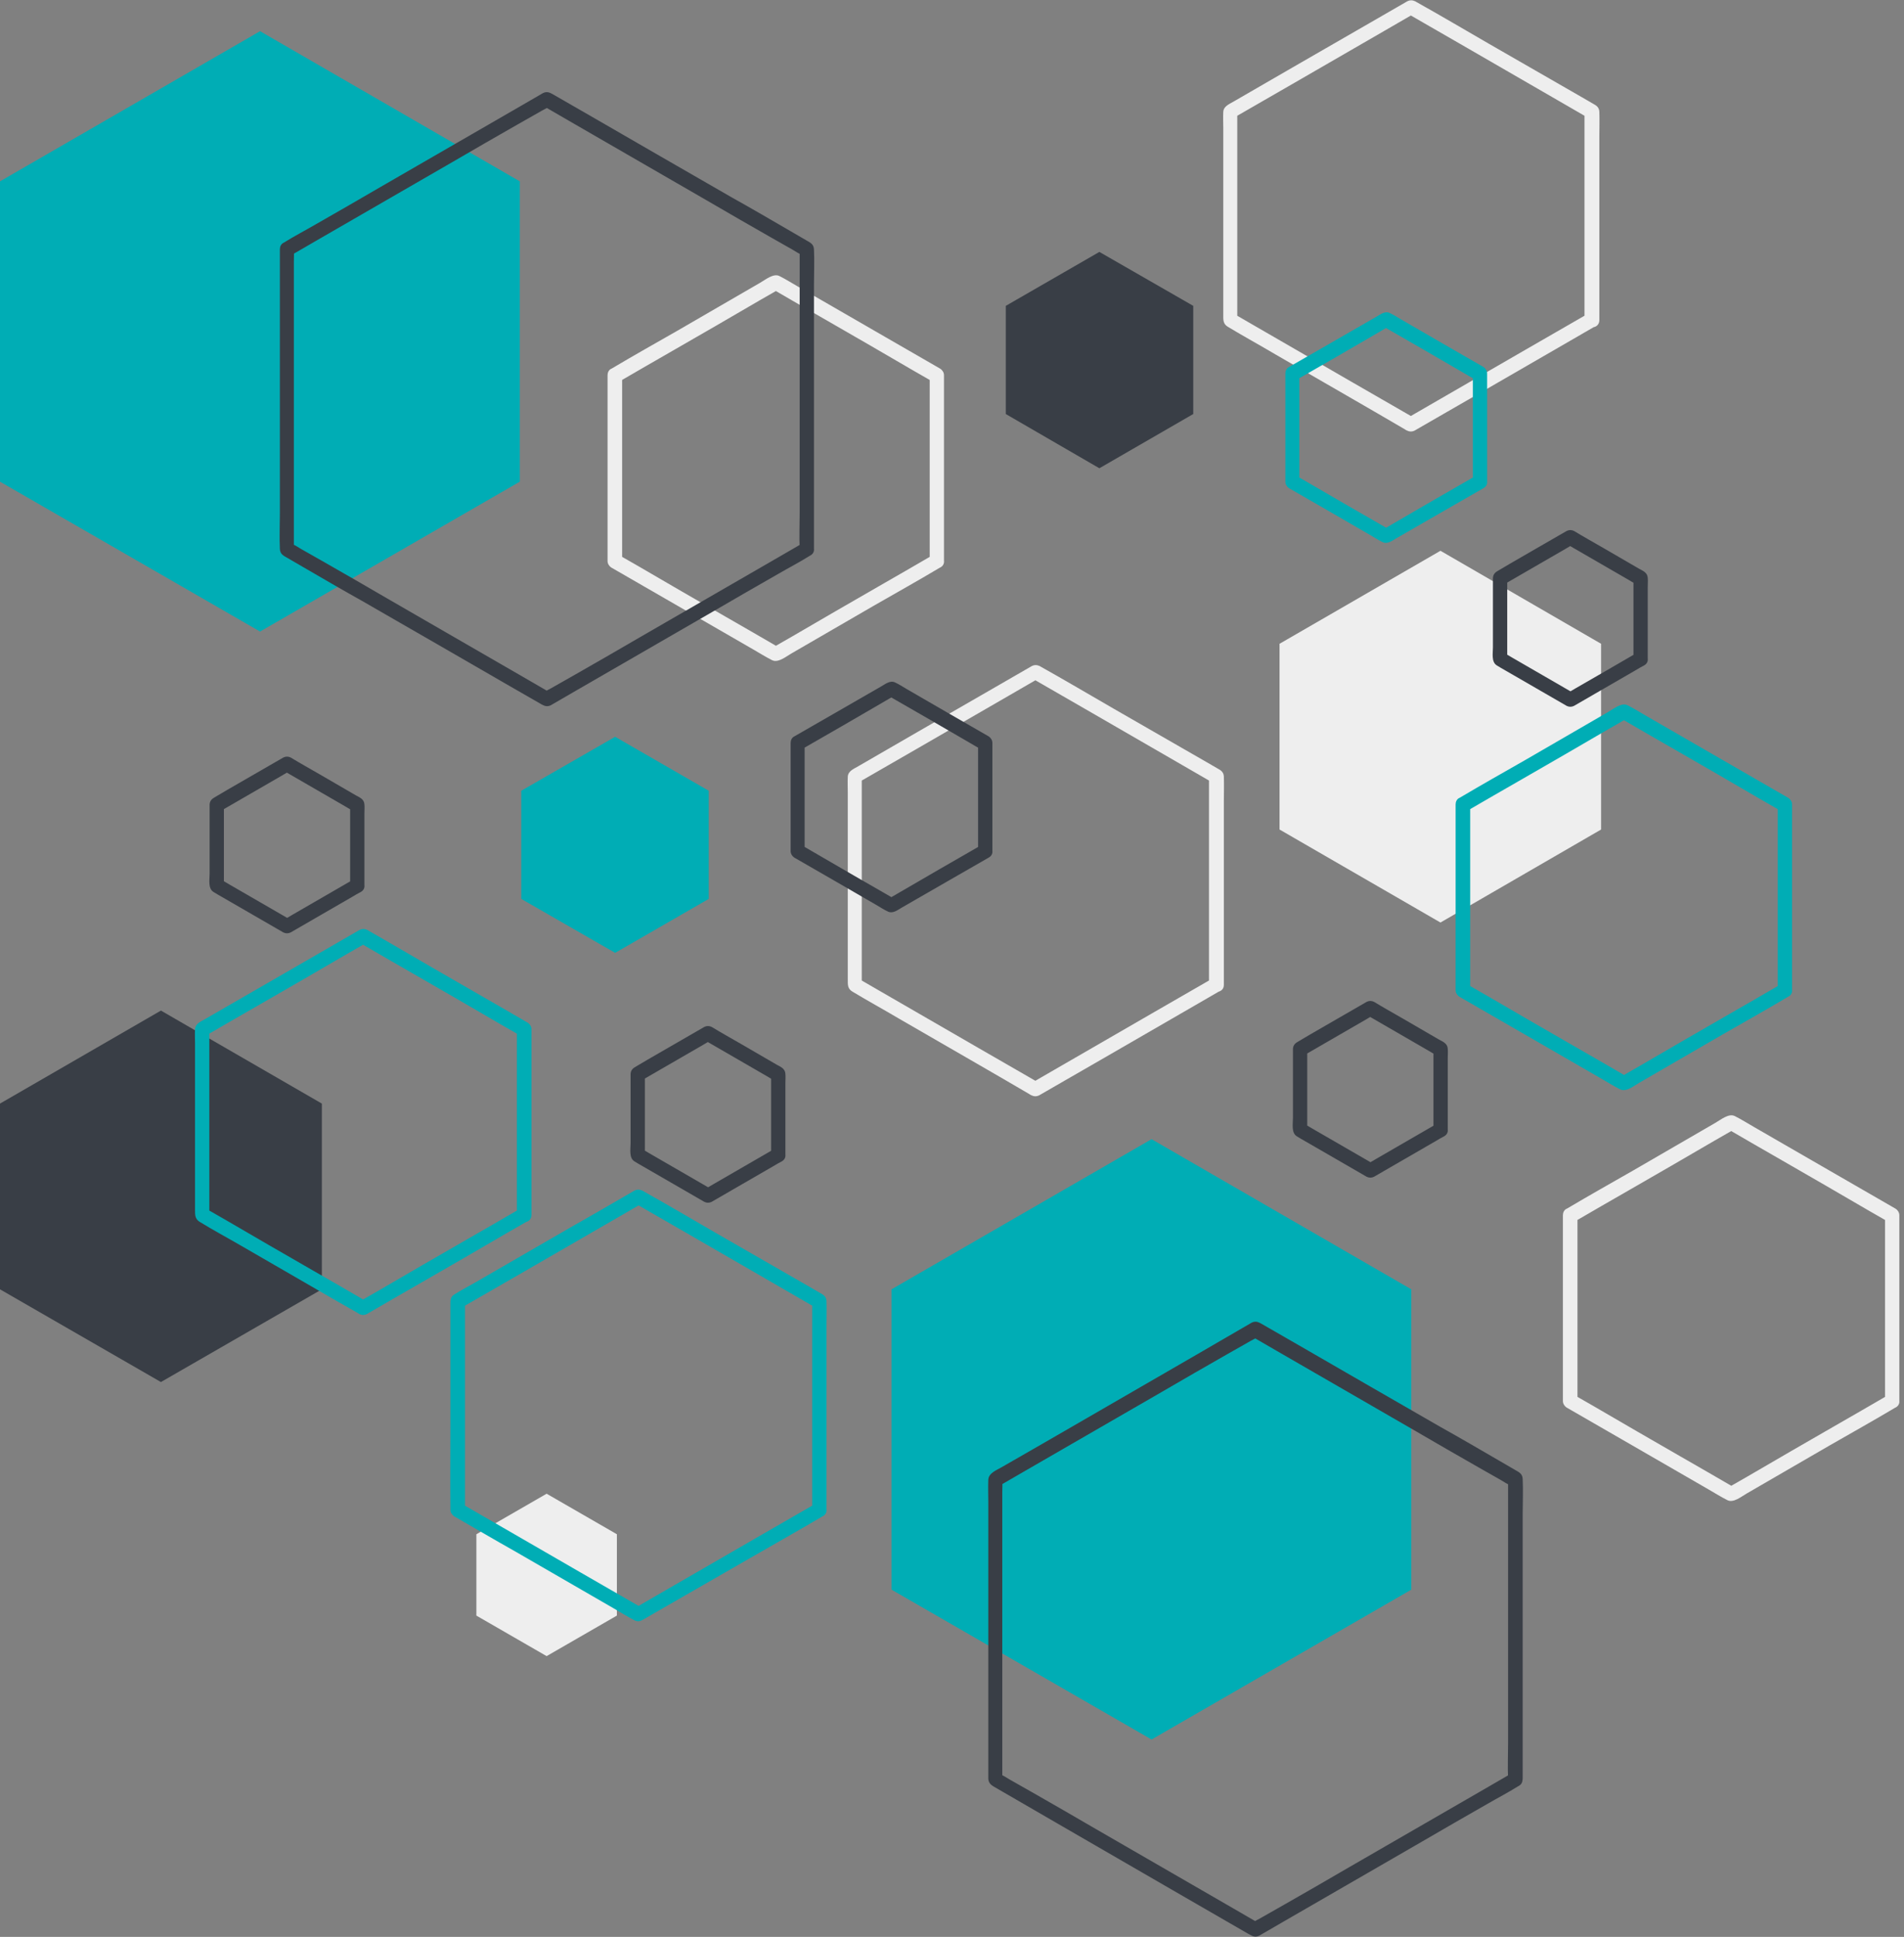 <?xml version="1.0" encoding="UTF-8"?>
<!DOCTYPE svg PUBLIC '-//W3C//DTD SVG 1.0//EN'
          'http://www.w3.org/TR/2001/REC-SVG-20010904/DTD/svg10.dtd'>
<svg height="664.3" preserveAspectRatio="xMidYMid meet" version="1.0" viewBox="0.0 0.0 653.1 664.3" width="653.1" xmlns="http://www.w3.org/2000/svg" xmlns:xlink="http://www.w3.org/1999/xlink" zoomAndPan="magnify"
><rect x="0.0" y="0.0" width="653.1" height="664.3" fill="#808080" stroke="none"/><g
  ><g id="change1_2"
    ><path d="M211.6 554.1L211.6 526.2 187.5 512.3 163.4 526.2 163.4 554.1 187.5 568z" fill="#eee"
    /></g
    ><g id="change1_4"
    ><path d="M548.6,109.8c0-8.2,0-16.3,0-24.5c0-12.9,0-25.7,0-38.6c0-2.8,0.1-5.6,0-8.4c-0.1-1.5-1-2.1-2.1-2.7 c-1.3-0.7-2.5-1.5-3.8-2.2c-10.7-6.1-21.3-12.3-32-18.4c-8.3-4.8-16.6-9.7-25-14.4c-0.1-0.1-0.3-0.2-0.4-0.2 c-0.8-0.4-1.7-0.4-2.5,0c-4.3,2.5-8.7,5-13,7.5c-8.7,5-17.5,10.1-26.2,15.1c-6.8,3.9-13.6,7.9-20.4,11.8c-1.5,0.9-3.5,1.6-3.6,3.6 c-0.1,1.8,0,3.6,0,5.4c0,8.8,0,17.6,0,26.4c0,9.7,0,19.4,0,29.1c0,2.9,0,5.8,0,8.7c0,1.7-0.1,3.1,1.6,4.1 c5.3,3.2,10.8,6.2,16.2,9.4c8.8,5.1,17.7,10.2,26.5,15.3c6,3.5,12,6.9,17.9,10.4c0.3,0.2,0.6,0.4,0.9,0.5c0.8,0.4,1.7,0.4,2.5,0 c7-4,14-8.1,21-12.1c11.1-6.4,22.3-12.9,33.4-19.3c2.5-1.5,5.1-2.9,7.6-4.4c2.8-1.6,0.3-5.9-2.5-4.3c-7,4-14,8.1-21,12.1 c-11.1,6.4-22.3,12.9-33.4,19.3c-2.5,1.5-5.1,2.9-7.6,4.4c0.8,0,1.7,0,2.5,0c-7-4-14-8.1-21-12.1c-11.1-6.4-22.3-12.9-33.4-19.3 c-2.5-1.5-5.1-2.9-7.6-4.4c0.4,0.7,0.8,1.4,1.2,2.2c0-8.1,0-16.2,0-24.2c0-12.9,0-25.7,0-38.6c0-2.9,0-5.8,0-8.8 c-0.4,0.7-0.8,1.4-1.2,2.2c7-4,14-8.1,21-12.1c11.1-6.4,22.3-12.9,33.4-19.3c2.5-1.5,5.1-2.9,7.6-4.4c-0.8,0-1.7,0-2.5,0 c7,4,14,8.1,21,12.1c11.1,6.4,22.3,12.9,33.4,19.3c2.5,1.5,5.1,2.9,7.6,4.4c-0.4-0.7-0.8-1.4-1.2-2.2c0,8.1,0,16.2,0,24.2 c0,12.9,0,25.7,0,38.6c0,2.9,0,5.8,0,8.8C543.6,113.1,548.6,113.1,548.6,109.8z" fill="#eee"
    /></g
    ><g id="change1_1"
    ><path d="M419.8,337.8c0-8.2,0-16.3,0-24.5c0-12.9,0-25.7,0-38.6c0-2.8,0.1-5.6,0-8.4c-0.1-1.5-1-2.1-2.1-2.7 c-1.3-0.7-2.5-1.5-3.8-2.2c-10.7-6.1-21.3-12.3-32-18.4c-8.3-4.8-16.6-9.7-25-14.4c-0.1-0.1-0.3-0.2-0.4-0.2 c-0.8-0.4-1.7-0.4-2.5,0c-4.3,2.5-8.7,5-13,7.5c-8.7,5-17.5,10.1-26.2,15.1c-6.8,3.9-13.6,7.9-20.4,11.8c-1.5,0.9-3.5,1.6-3.6,3.6 c-0.1,1.8,0,3.6,0,5.4c0,8.8,0,17.6,0,26.4c0,9.7,0,19.4,0,29.1c0,2.9,0,5.8,0,8.7c0,1.7-0.1,3.1,1.6,4.1 c5.3,3.2,10.8,6.2,16.2,9.4c8.8,5.1,17.7,10.2,26.5,15.3c6,3.5,12,6.9,17.9,10.4c0.3,0.2,0.6,0.4,0.9,0.5c0.8,0.4,1.7,0.4,2.5,0 c7-4,14-8.1,21-12.1c11.1-6.4,22.3-12.9,33.4-19.3c2.5-1.5,5.1-2.9,7.6-4.4c2.8-1.6,0.3-5.9-2.5-4.3c-7,4-14,8.1-21,12.1 c-11.1,6.4-22.3,12.9-33.4,19.3c-2.5,1.5-5.1,2.9-7.6,4.4c0.8,0,1.7,0,2.5,0c-7-4-14-8.1-21-12.1c-11.1-6.4-22.3-12.9-33.4-19.3 c-2.5-1.5-5.1-2.9-7.6-4.4c0.4,0.7,0.8,1.4,1.2,2.2c0-8.1,0-16.2,0-24.2c0-12.9,0-25.7,0-38.6c0-2.9,0-5.8,0-8.8 c-0.4,0.7-0.8,1.4-1.2,2.2c7-4,14-8.1,21-12.1c11.1-6.4,22.3-12.9,33.4-19.3c2.5-1.5,5.1-2.9,7.6-4.4c-0.8,0-1.7,0-2.5,0 c7,4,14,8.1,21,12.1c11.1,6.4,22.3,12.9,33.4,19.3c2.5,1.5,5.1,2.9,7.6,4.4c-0.4-0.7-0.8-1.4-1.2-2.2c0,8.1,0,16.2,0,24.2 c0,12.9,0,25.7,0,38.6c0,2.9,0,5.8,0,8.8C414.8,341,419.8,341,419.8,337.8z" fill="#eee"
    /></g
    ><g id="change1_5"
    ><path d="M323.8,192.4c0-7.2,0-14.4,0-21.5c0-11.4,0-22.9,0-34.3c0-2.6,0-5.2,0-7.9c0-0.9-0.5-1.7-1.2-2.2 c-6.3-3.6-12.6-7.3-18.9-10.9c-9.9-5.7-19.9-11.5-29.8-17.2c-2.1-1.2-4.3-2.6-6.5-3.7c-2.1-1.1-4.9,1.3-6.7,2.3 c-9.4,5.5-18.9,10.9-28.3,16.4c-7.5,4.3-15,8.5-22.4,12.9c-0.1,0.1-0.2,0.1-0.4,0.2c-0.8,0.4-1.2,1.3-1.2,2.2c0,7.2,0,14.4,0,21.5 c0,11.4,0,22.9,0,34.3c0,2.6,0,5.2,0,7.9c0,0.9,0.5,1.7,1.2,2.2c6.3,3.6,12.6,7.3,18.9,10.9c9.9,5.7,19.9,11.5,29.8,17.2 c2.1,1.2,4.3,2.6,6.5,3.7c2.1,1.1,4.9-1.3,6.7-2.3c9.4-5.5,18.9-10.9,28.3-16.4c7.5-4.3,15-8.5,22.4-12.9c0.1-0.1,0.2-0.1,0.4-0.2 c2.8-1.6,0.3-5.9-2.5-4.3c-6.2,3.6-12.4,7.2-18.7,10.8c-9.9,5.7-19.8,11.4-29.7,17.2c-2.3,1.3-4.5,2.6-6.8,3.9c0.8,0,1.7,0,2.5,0 c-6.2-3.6-12.4-7.2-18.7-10.8c-9.9-5.7-19.8-11.4-29.7-17.2c-2.3-1.3-4.5-2.6-6.8-3.9c0.4,0.7,0.8,1.4,1.2,2.2 c0-7.2,0-14.4,0-21.5c0-11.4,0-22.9,0-34.3c0-2.6,0-5.2,0-7.9c-0.4,0.7-0.8,1.4-1.2,2.2c6.2-3.6,12.4-7.2,18.7-10.8 c9.9-5.7,19.8-11.4,29.7-17.2c2.3-1.3,4.5-2.6,6.8-3.9c-0.8,0-1.7,0-2.5,0c6.2,3.6,12.4,7.2,18.7,10.8 c9.9,5.7,19.8,11.4,29.7,17.2c2.3,1.3,4.5,2.6,6.8,3.9c-0.4-0.7-0.8-1.4-1.2-2.2c0,7.2,0,14.4,0,21.5c0,11.4,0,22.9,0,34.3 c0,2.6,0,5.2,0,7.9C318.8,195.6,323.8,195.6,323.8,192.4z" fill="#eee"
    /></g
    ><g id="change1_3"
    ><path d="M549.2 284.5L549.2 220.8 494.1 188.9 438.9 220.8 438.9 284.5 494.1 316.4z" fill="#eee"
    /></g
  ></g
  ><g id="change2_4"
  ><path d="M178.3 165.2L178.3 62.2 89.2 10.7 0 62.2 0 165.2 89.2 216.6z" fill="#00adb5"
  /></g
  ><g id="change2_5"
  ><path d="M484.1 545.2L484.1 442.2 395 390.7 305.8 442.2 305.8 545.2 395 596.6z" fill="#00adb5"
  /></g
  ><g id="change3_6"
  ><path d="M125,303.7c0-8.2,0-16.4,0-24.7c0-1,0.1-2.1,0-3.1c-0.1-1.8-1.6-2.4-2.9-3.1c-4.1-2.4-8.3-4.8-12.4-7.2 c-3.3-1.9-6.7-3.8-10-5.8c-0.8-0.4-1.7-0.4-2.5,0c-5.2,3-10.4,6-15.6,9c-2.6,1.5-5.2,3-7.7,4.5c-1.1,0.6-1.9,1.2-2,2.6 c0,0.7,0,1.4,0,2.1c0,7.2,0,14.5,0,21.7c0,2-0.6,5,1.3,6.2c1.9,1.2,4,2.3,6,3.5c6,3.5,12,6.9,18,10.4c0.8,0.4,1.7,0.4,2.5,0 c7-4.1,14.1-8.1,21.1-12.2c1-0.6,2-1.2,3-1.7c2.8-1.6,0.3-5.9-2.5-4.3c-7,4.1-14.1,8.1-21.1,12.2c-1,0.6-2,1.2-3,1.7 c0.8,0,1.7,0,2.5,0c-7-4.1-14.1-8.1-21.1-12.2c-1-0.6-2-1.2-3-1.7c0.4,0.7,0.8,1.4,1.2,2.2c0-8.1,0-16.2,0-24.3c0-1.2,0-2.3,0-3.5 c-0.4,0.7-0.8,1.4-1.2,2.2c7-4.1,14.1-8.1,21.1-12.2c1-0.6,2-1.2,3-1.7c-0.8,0-1.7,0-2.5,0c7,4.1,14.1,8.1,21.1,12.2 c1,0.6,2,1.2,3,1.7c-0.4-0.7-0.8-1.4-1.2-2.2c0,8.1,0,16.2,0,24.3c0,1.2,0,2.3,0,3.5C120,306.9,125,306.9,125,303.7z" fill="#393e46"
  /></g
  ><g id="change3_9"
  ><path d="M496.6,387.5c0-8.2,0-16.4,0-24.7c0-1,0.1-2.1,0-3.1c-0.1-1.8-1.6-2.4-2.9-3.1c-4.1-2.4-8.3-4.8-12.4-7.2 c-3.3-1.9-6.7-3.8-10-5.8c-0.8-0.4-1.7-0.4-2.5,0c-5.2,3-10.4,6-15.6,9c-2.6,1.5-5.2,3-7.7,4.5c-1.1,0.6-1.9,1.2-2,2.6 c0,0.7,0,1.4,0,2.1c0,7.2,0,14.5,0,21.7c0,2-0.6,5,1.3,6.2c1.9,1.2,4,2.3,6,3.5c6,3.5,12,6.9,18,10.4c0.8,0.4,1.7,0.4,2.5,0 c7-4.1,14.1-8.1,21.1-12.2c1-0.6,2-1.2,3-1.7c2.8-1.6,0.3-5.9-2.5-4.3c-7,4.1-14.1,8.1-21.1,12.2c-1,0.6-2,1.2-3,1.7 c0.8,0,1.7,0,2.5,0c-7-4.1-14.1-8.1-21.1-12.2c-1-0.6-2-1.2-3-1.7c0.4,0.7,0.8,1.4,1.2,2.2c0-8.1,0-16.2,0-24.3c0-1.2,0-2.3,0-3.5 c-0.4,0.7-0.8,1.4-1.2,2.2c7-4.1,14.1-8.1,21.1-12.2c1-0.6,2-1.2,3-1.7c-0.8,0-1.7,0-2.5,0c7,4.1,14.1,8.1,21.1,12.2 c1,0.6,2,1.2,3,1.7c-0.4-0.7-0.8-1.4-1.2-2.2c0,8.1,0,16.2,0,24.3c0,1.2,0,2.3,0,3.5C491.6,390.7,496.6,390.7,496.6,387.5z" fill="#393e46"
  /></g
  ><g id="change3_8"
  ><path d="M565.2,226c0-8.2,0-16.4,0-24.7c0-1,0.1-2.1,0-3.1c-0.1-1.8-1.6-2.4-2.9-3.1c-4.1-2.4-8.3-4.8-12.4-7.2 c-3.3-1.9-6.7-3.8-10-5.8c-0.8-0.4-1.7-0.4-2.5,0c-5.2,3-10.4,6-15.6,9c-2.6,1.5-5.2,3-7.7,4.5c-1.1,0.6-1.9,1.2-2,2.6 c0,0.7,0,1.4,0,2.1c0,7.2,0,14.5,0,21.7c0,2-0.6,5,1.3,6.2c1.9,1.2,4,2.3,6,3.5c6,3.5,12,6.9,18,10.4c0.8,0.4,1.7,0.4,2.5,0 c7-4.1,14.1-8.1,21.1-12.2c1-0.6,2-1.2,3-1.7c2.8-1.6,0.3-5.9-2.5-4.3c-7,4.1-14,8.1-21.1,12.2c-1,0.6-2,1.2-3,1.7 c0.8,0,1.7,0,2.5,0c-7-4.1-14.1-8.1-21.1-12.2c-1-0.6-2-1.2-3-1.7c0.4,0.7,0.8,1.4,1.2,2.2c0-8.1,0-16.2,0-24.3c0-1.2,0-2.3,0-3.5 c-0.4,0.7-0.8,1.4-1.2,2.2c7-4.1,14.1-8.1,21.1-12.2c1-0.6,2-1.2,3-1.7c-0.8,0-1.7,0-2.5,0c7,4.1,14.1,8.1,21.1,12.2 c1,0.6,2,1.2,3,1.7c-0.4-0.7-0.8-1.4-1.2-2.2c0,8.1,0,16.2,0,24.3c0,1.2,0,2.3,0,3.5C560.2,229.2,565.2,229.2,565.2,226z" fill="#393e46"
  /></g
  ><g id="change2_7"
  ><path d="M283.5,517.7c0-8.2,0-16.3,0-24.5c0-12.9,0-25.7,0-38.6c0-2.8,0.1-5.6,0-8.4c-0.1-1.5-1-2.1-2.1-2.7 c-1.3-0.7-2.5-1.5-3.8-2.2c-10.7-6.1-21.3-12.3-32-18.4c-8.3-4.8-16.6-9.7-25-14.4c-0.1-0.1-0.3-0.2-0.4-0.2 c-0.8-0.4-1.7-0.4-2.5,0c-7.1,4.1-14.1,8.2-21.2,12.2c-11.1,6.4-22.3,12.9-33.4,19.3c-2.4,1.4-5,2.7-7.3,4.2 c-1.3,0.8-1.3,1.9-1.3,3.2c0,1.5,0,2.9,0,4.4c0,12.3,0,24.6,0,36.9c0,9.6-0.1,19.2,0,28.8c0,0.2,0,0.3,0,0.5c0,0.9,0.5,1.7,1.2,2.2 c7.1,4.1,14.1,8.2,21.2,12.2c11.1,6.4,22.3,12.9,33.4,19.3c2.4,1.4,4.8,2.9,7.3,4.2c1.4,0.7,2.3,0.2,3.5-0.5 c1.3-0.7,2.5-1.5,3.8-2.2c10.7-6.1,21.3-12.3,32-18.4c8.3-4.8,16.7-9.5,25-14.4c0.1-0.1,0.3-0.2,0.4-0.2c2.8-1.6,0.3-5.9-2.5-4.3 c-7,4-14,8.1-21,12.1c-11.1,6.4-22.3,12.9-33.4,19.3c-2.5,1.5-5.1,2.9-7.6,4.4c0.8,0,1.7,0,2.5,0c-7-4-14-8.1-21-12.1 c-11.1-6.4-22.3-12.9-33.4-19.3c-2.5-1.5-5.1-2.9-7.6-4.4c0.4,0.7,0.8,1.4,1.2,2.2c0-8.1,0-16.2,0-24.2c0-12.9,0-25.7,0-38.6 c0-2.9,0-5.8,0-8.8c-0.4,0.7-0.8,1.4-1.2,2.2c7-4,14-8.1,21-12.1c11.1-6.4,22.3-12.9,33.4-19.3c2.5-1.5,5.1-2.9,7.6-4.4 c-0.8,0-1.7,0-2.5,0c7,4,14,8.1,21,12.1c11.1,6.4,22.3,12.9,33.4,19.3c2.5,1.5,5.1,2.9,7.6,4.4c-0.4-0.7-0.8-1.4-1.2-2.2 c0,8.1,0,16.2,0,24.2c0,12.9,0,25.7,0,38.6c0,2.9,0,5.8,0,8.8C278.5,520.9,283.5,520.9,283.5,517.7z" fill="#00adb5"
  /></g
  ><g id="change2_6"
  ><path d="M243.1 308.3L243.1 271.2 211 252.7 178.8 271.2 178.8 308.3 211 326.8z" fill="#00adb5"
  /></g
  ><g id="change3_2"
  ><path d="M409.3 142L409.3 104.9 377.1 86.4 345 104.9 345 142 377.1 160.6z" fill="#393e46"
  /></g
  ><g id="change1_6"
  ><path d="M651.5,480.5c0-7.2,0-14.4,0-21.5c0-11.4,0-22.9,0-34.3c0-2.6,0-5.2,0-7.9c0-0.9-0.5-1.7-1.2-2.2 c-6.3-3.6-12.6-7.3-18.9-10.9c-9.9-5.7-19.9-11.5-29.8-17.2c-2.1-1.2-4.3-2.6-6.5-3.7c-2.1-1.1-4.9,1.3-6.7,2.3 c-9.4,5.5-18.9,10.9-28.3,16.4c-7.5,4.3-15,8.5-22.4,12.9c-0.1,0.1-0.2,0.1-0.4,0.2c-0.8,0.4-1.2,1.3-1.2,2.2c0,7.2,0,14.4,0,21.5 c0,11.4,0,22.9,0,34.3c0,2.6,0,5.2,0,7.9c0,0.9,0.5,1.7,1.2,2.2c6.3,3.6,12.6,7.3,18.9,10.9c9.9,5.7,19.9,11.5,29.8,17.2 c2.1,1.2,4.3,2.6,6.5,3.7c2.1,1.1,4.9-1.3,6.7-2.3c9.4-5.5,18.9-10.9,28.3-16.4c7.5-4.3,15-8.5,22.4-12.9c0.1-0.1,0.2-0.1,0.4-0.2 c2.8-1.6,0.3-5.9-2.5-4.3c-6.2,3.6-12.4,7.2-18.7,10.8c-9.9,5.7-19.8,11.4-29.7,17.2c-2.3,1.3-4.5,2.6-6.8,3.9c0.8,0,1.7,0,2.5,0 c-6.2-3.6-12.4-7.2-18.7-10.8c-9.9-5.7-19.8-11.4-29.7-17.2c-2.3-1.3-4.5-2.6-6.8-3.9c0.4,0.7,0.8,1.4,1.2,2.2c0-7.2,0-14.4,0-21.5 c0-11.4,0-22.9,0-34.3c0-2.6,0-5.2,0-7.9c-0.4,0.7-0.8,1.4-1.2,2.2c6.2-3.6,12.4-7.2,18.7-10.8c9.9-5.7,19.8-11.4,29.7-17.2 c2.3-1.3,4.5-2.6,6.8-3.9c-0.8,0-1.7,0-2.5,0c6.2,3.6,12.4,7.2,18.7,10.8c9.9,5.7,19.8,11.4,29.7,17.2c2.3,1.3,4.5,2.6,6.8,3.9 c-0.4-0.7-0.8-1.4-1.2-2.2c0,7.2,0,14.4,0,21.5c0,11.4,0,22.9,0,34.3c0,2.6,0,5.2,0,7.9C646.5,483.7,651.5,483.7,651.5,480.5z" fill="#eee"
  /></g
  ><g id="change3_3"
  ><path d="M110.4 442.2L110.4 378.5 55.2 346.6 0 378.5 0 442.2 55.2 474z" fill="#393e46"
  /></g
  ><g id="change3_1"
  ><path d="M279.2,188.3c0-3.4,0-6.9,0-10.3c0-8.2,0-16.5,0-24.7c0-9.9,0-19.9,0-29.8c0-8.6,0-17.1,0-25.7 c0-4.1,0.2-8.2,0-12.3c-0.1-1.8-1.3-2.3-2.5-3c-1.8-1.1-3.7-2.1-5.5-3.2c-6.7-3.9-13.4-7.8-20.2-11.6c-8.6-4.9-17.1-9.9-25.7-14.8 c-7.7-4.5-15.5-8.9-23.2-13.4c-4.2-2.4-8.5-4.9-12.7-7.3c-0.2-0.1-0.4-0.2-0.6-0.3c-0.8-0.4-1.7-0.4-2.5,0 c-2.9,1.7-5.9,3.4-8.8,5.1c-7.1,4.1-14.2,8.2-21.3,12.3c-8.6,5-17.2,9.9-25.8,14.9c-7.4,4.3-14.8,8.6-22.2,12.8 c-3.6,2.1-7.3,4-10.8,6.2c-0.1,0-0.1,0.1-0.2,0.1c-0.8,0.4-1.2,1.3-1.2,2.2c0,3.4,0,6.9,0,10.3c0,8.2,0,16.5,0,24.7 c0,9.9,0,19.9,0,29.8c0,8.6,0,17.1,0,25.7c0,4.1-0.2,8.2,0,12.3c0.1,1.8,1.3,2.3,2.5,3c1.8,1.1,3.7,2.1,5.5,3.2 c6.7,3.9,13.4,7.8,20.2,11.6c8.6,4.9,17.1,9.9,25.7,14.8c7.7,4.5,15.5,8.9,23.2,13.4c4.2,2.4,8.5,4.9,12.7,7.3 c0.2,0.1,0.4,0.2,0.6,0.3c0.8,0.4,1.7,0.4,2.5,0c2.9-1.7,5.9-3.4,8.8-5.1c7.1-4.1,14.2-8.2,21.3-12.3c8.6-5,17.2-9.9,25.8-14.9 c7.4-4.3,14.8-8.6,22.2-12.8c3.6-2.1,7.3-4,10.8-6.2c0.1,0,0.1-0.1,0.2-0.1c2.8-1.6,0.3-5.9-2.5-4.3c-2.9,1.7-5.9,3.4-8.8,5.1 c-7.1,4.1-14.2,8.2-21.3,12.3c-8.6,5-17.2,9.9-25.8,14.9c-7.4,4.3-14.8,8.6-22.2,12.8c-2.5,1.4-4.9,2.8-7.4,4.2 c-1.1,0.7-2.4,1.2-3.5,2c0,0-0.1,0.1-0.2,0.1c0.8,0,1.7,0,2.5,0c-2.9-1.7-5.9-3.4-8.8-5.1c-7.1-4.1-14.2-8.2-21.3-12.3 c-8.6-5-17.2-9.9-25.8-14.9c-7.4-4.3-14.8-8.6-22.2-12.8c-2.5-1.4-4.9-2.8-7.4-4.2c-1.1-0.7-2.3-1.4-3.5-2c-0.1,0-0.1-0.1-0.2-0.1 c0.4,0.7,0.8,1.4,1.2,2.2c0-3.4,0-6.8,0-10.2c0-8.2,0-16.4,0-24.5c0-9.9,0-19.9,0-29.8c0-8.6,0-17.1,0-25.7c0-2.8,0-5.7,0-8.5 c0-1.3,0.1-2.7,0-4c0-0.1,0-0.1,0-0.2c-0.4,0.7-0.8,1.4-1.2,2.2c2.9-1.7,5.9-3.4,8.8-5.1c7.1-4.1,14.2-8.2,21.3-12.3 c8.6-5,17.2-9.9,25.8-14.9c7.4-4.3,14.8-8.6,22.2-12.8c2.5-1.4,4.9-2.8,7.4-4.2c1.1-0.7,2.4-1.2,3.5-2c0,0,0.1-0.1,0.2-0.1 c-0.8,0-1.7,0-2.5,0c2.9,1.7,5.9,3.4,8.8,5.1c7.1,4.1,14.2,8.2,21.3,12.3c8.6,5,17.2,9.9,25.8,14.9c7.4,4.3,14.8,8.6,22.2,12.8 c2.5,1.4,4.9,2.8,7.4,4.2c1.1,0.7,2.3,1.4,3.5,2c0.1,0,0.1,0.1,0.2,0.1c-0.4-0.7-0.8-1.4-1.2-2.2c0,3.4,0,6.8,0,10.2 c0,8.2,0,16.4,0,24.5c0,9.9,0,19.9,0,29.8c0,8.6,0,17.1,0,25.7c0,4.2-0.2,8.3,0,12.5c0,0.1,0,0.1,0,0.2 C274.2,191.5,279.2,191.5,279.2,188.3z" fill="#393e46"
  /></g
  ><g id="change3_7"
  ><path d="M522.3,610c0-3.4,0-6.9,0-10.3c0-8.2,0-16.5,0-24.7c0-9.9,0-19.9,0-29.8c0-8.6,0-17.1,0-25.7 c0-4.1,0.2-8.2,0-12.3c-0.1-1.8-1.3-2.3-2.5-3c-1.8-1.1-3.7-2.1-5.5-3.2c-6.7-3.9-13.4-7.8-20.2-11.6c-8.6-4.9-17.1-9.9-25.7-14.8 c-7.7-4.5-15.5-8.9-23.2-13.4c-4.2-2.4-8.5-4.9-12.7-7.3c-0.2-0.1-0.4-0.2-0.6-0.3c-0.8-0.4-1.7-0.4-2.5,0 c-6.2,3.6-12.4,7.2-18.6,10.8c-12.6,7.3-25.1,14.5-37.7,21.8c-9.8,5.7-19.6,11.3-29.5,17c-1.7,1-4.5,2-4.6,4.3 c-0.1,2.6,0,5.2,0,7.7c0,12.7,0,25.4,0,38.1c0,14,0,27.9,0,41.9c0,4.2,0,8.3,0,12.5c0,0.8,0,1.6,0,2.4c0.1,1.3,0.8,2,1.8,2.6 c7.8,4.5,15.5,9,23.3,13.5c12.7,7.4,25.5,14.7,38.2,22.1c8.6,5,17.2,9.9,25.8,14.9c0.4,0.2,0.9,0.5,1.3,0.7c0.8,0.4,1.7,0.4,2.5,0 c2.9-1.7,5.9-3.4,8.8-5.1c7.1-4.1,14.2-8.2,21.3-12.3c8.6-5,17.2-9.9,25.8-14.9c7.4-4.3,14.8-8.6,22.2-12.8c3.6-2.1,7.3-4,10.8-6.2 c0.1,0,0.1-0.1,0.2-0.1c2.8-1.6,0.3-5.9-2.5-4.3c-2.9,1.7-5.9,3.4-8.8,5.1c-7.1,4.1-14.2,8.2-21.3,12.3c-8.6,5-17.2,9.9-25.8,14.9 c-7.4,4.3-14.8,8.6-22.2,12.8c-2.5,1.4-4.9,2.8-7.4,4.2c-1.1,0.7-2.4,1.2-3.5,2c0,0-0.1,0.1-0.2,0.1c0.8,0,1.7,0,2.5,0 c-2.9-1.7-5.9-3.4-8.8-5.1c-7.1-4.1-14.2-8.2-21.3-12.3c-8.6-5-17.2-9.9-25.8-14.9c-7.4-4.3-14.8-8.6-22.2-12.8 c-2.5-1.4-4.9-2.8-7.4-4.2c-1.1-0.7-2.3-1.4-3.5-2c-0.1,0-0.1-0.1-0.2-0.1c0.4,0.7,0.8,1.4,1.2,2.2c0-3.4,0-6.8,0-10.2 c0-8.2,0-16.4,0-24.5c0-9.9,0-19.9,0-29.8c0-8.6,0-17.1,0-25.7c0-2.8,0-5.7,0-8.5c0-1.3,0.1-2.7,0-4c0-0.1,0-0.1,0-0.2 c-0.4,0.7-0.8,1.4-1.2,2.2c2.9-1.7,5.9-3.4,8.8-5.1c7.1-4.1,14.2-8.2,21.3-12.3c8.6-5,17.2-9.9,25.8-14.9 c7.4-4.3,14.8-8.6,22.2-12.8c2.5-1.4,4.9-2.8,7.4-4.2c1.1-0.7,2.4-1.2,3.5-2c0,0,0.1-0.1,0.2-0.1c-0.8,0-1.7,0-2.5,0 c2.9,1.7,5.9,3.4,8.8,5.1c7.1,4.1,14.2,8.2,21.3,12.3c8.6,5,17.2,9.9,25.8,14.9c7.4,4.3,14.8,8.6,22.2,12.8 c2.5,1.4,4.9,2.8,7.4,4.2c1.1,0.7,2.3,1.4,3.5,2c0.1,0,0.1,0.1,0.2,0.1c-0.4-0.7-0.8-1.4-1.2-2.2c0,3.4,0,6.8,0,10.2 c0,8.2,0,16.4,0,24.5c0,9.9,0,19.9,0,29.8c0,8.6,0,17.1,0,25.7c0,4.2-0.2,8.3,0,12.5c0,0.1,0,0.1,0,0.2 C517.3,613.2,522.3,613.2,522.3,610z" fill="#393e46"
  /></g
  ><g id="change3_4"
  ><path d="M269.4,396.1c0-8.2,0-16.4,0-24.7c0-1,0.1-2.1,0-3.1c-0.1-1.8-1.6-2.4-2.9-3.1c-4.1-2.4-8.3-4.8-12.4-7.2 c-3.3-1.9-6.7-3.8-10-5.8c-0.8-0.4-1.7-0.4-2.5,0c-5.2,3-10.4,6-15.6,9c-2.6,1.5-5.2,3-7.7,4.5c-1.1,0.6-1.9,1.2-2,2.6 c0,0.7,0,1.4,0,2.1c0,7.2,0,14.5,0,21.7c0,2-0.6,5,1.3,6.2c1.9,1.2,4,2.3,6,3.5c6,3.5,12,6.9,18,10.4c0.8,0.4,1.7,0.4,2.5,0 c7-4.1,14.1-8.1,21.1-12.2c1-0.6,2-1.2,3-1.7c2.8-1.6,0.3-5.9-2.5-4.3c-7,4.1-14.1,8.1-21.1,12.2c-1,0.6-2,1.2-3,1.7 c0.8,0,1.7,0,2.5,0c-7-4.1-14.1-8.1-21.1-12.2c-1-0.6-2-1.2-3-1.7c0.4,0.7,0.8,1.4,1.2,2.2c0-8.1,0-16.2,0-24.3c0-1.2,0-2.3,0-3.5 c-0.4,0.7-0.8,1.4-1.2,2.2c7-4.1,14.1-8.1,21.1-12.2c1-0.6,2-1.2,3-1.7c-0.8,0-1.7,0-2.5,0c7,4.1,14.1,8.1,21.1,12.2 c1,0.6,2,1.2,3,1.7c-0.4-0.7-0.8-1.4-1.2-2.2c0,8.1,0,16.2,0,24.3c0,1.2,0,2.3,0,3.5C264.4,399.3,269.4,399.3,269.4,396.1z" fill="#393e46"
  /></g
  ><g id="change3_5"
  ><path d="M340.4,291.9c0-10.8,0-21.7,0-32.5c0-1.5,0-3.1,0-4.6c0-0.9-0.5-1.7-1.2-2.2c-9.5-5.5-19-10.9-28.4-16.4 c-1.2-0.7-2.4-1.5-3.7-2.1c-1.7-0.9-3.4,0.5-4.8,1.3c-5.5,3.2-11,6.3-16.5,9.5c-4.5,2.6-8.9,5.1-13.4,7.7c-0.8,0.4-1.2,1.3-1.2,2.2 c0,10.8,0,21.7,0,32.5c0,1.5,0,3.1,0,4.6c0,0.9,0.5,1.7,1.2,2.2c9.5,5.5,19,10.9,28.4,16.4c1.2,0.7,2.4,1.5,3.7,2.1 c1.7,0.9,3.4-0.5,4.8-1.3c5.5-3.2,11-6.3,16.5-9.5c4.5-2.6,8.9-5.1,13.4-7.7c2.8-1.6,0.3-5.9-2.5-4.3c-9.4,5.4-18.8,10.8-28.2,16.3 c-1.3,0.8-2.6,1.5-4,2.3c0.8,0,1.7,0,2.5,0c-9.4-5.4-18.8-10.8-28.2-16.3c-1.3-0.8-2.6-1.5-4-2.3c0.4,0.7,0.8,1.4,1.2,2.2 c0-10.8,0-21.7,0-32.5c0-1.5,0-3.1,0-4.6c-0.4,0.7-0.8,1.4-1.2,2.2c9.4-5.4,18.8-10.8,28.2-16.3c1.3-0.8,2.6-1.5,4-2.3 c-0.8,0-1.7,0-2.5,0c9.4,5.4,18.8,10.8,28.2,16.3c1.3,0.8,2.6,1.5,4,2.3c-0.4-0.7-0.8-1.4-1.2-2.2c0,10.8,0,21.7,0,32.5 c0,1.5,0,3.1,0,4.6C335.4,295.1,340.4,295.1,340.4,291.9z" fill="#393e46"
  /></g
  ><g id="change2_2"
  ><path d="M510.1,165.2c0-10.8,0-21.7,0-32.5c0-1.5,0-3.1,0-4.6c0-0.9-0.5-1.7-1.2-2.2c-9.5-5.5-19-10.9-28.4-16.4 c-1.2-0.7-2.4-1.5-3.7-2.1c-1.7-0.9-3.4,0.5-4.8,1.3c-5.5,3.2-11,6.3-16.5,9.5c-4.5,2.6-8.9,5.1-13.4,7.7c-0.8,0.4-1.2,1.3-1.2,2.2 c0,10.8,0,21.7,0,32.5c0,1.5,0,3.1,0,4.6c0,0.9,0.5,1.7,1.2,2.2c9.5,5.5,19,10.9,28.4,16.4c1.2,0.7,2.4,1.5,3.7,2.1 c1.7,0.9,3.4-0.5,4.8-1.3c5.5-3.2,11-6.3,16.5-9.5c4.5-2.6,8.9-5.1,13.4-7.7c2.8-1.6,0.3-5.9-2.5-4.3c-9.4,5.4-18.8,10.8-28.2,16.3 c-1.3,0.8-2.6,1.5-4,2.3c0.8,0,1.7,0,2.5,0c-9.4-5.4-18.8-10.8-28.2-16.3c-1.3-0.8-2.6-1.5-4-2.3c0.4,0.7,0.8,1.4,1.2,2.2 c0-10.8,0-21.7,0-32.5c0-1.5,0-3.1,0-4.6c-0.4,0.7-0.8,1.4-1.2,2.2c9.4-5.4,18.8-10.8,28.2-16.3c1.3-0.8,2.6-1.5,4-2.3 c-0.8,0-1.7,0-2.5,0c9.4,5.4,18.8,10.8,28.2,16.3c1.3,0.8,2.6,1.5,4,2.3c-0.4-0.7-0.8-1.4-1.2-2.2c0,10.8,0,21.7,0,32.5 c0,1.5,0,3.1,0,4.6C505.1,168.4,510.1,168.4,510.1,165.2z" fill="#00adb5"
  /></g
  ><g id="change2_1"
  ><path d="M614.7,339.6c0-7.2,0-14.4,0-21.5c0-11.4,0-22.9,0-34.3c0-2.6,0-5.2,0-7.9c0-0.9-0.5-1.7-1.2-2.2 c-6.3-3.6-12.6-7.3-18.9-10.9c-9.9-5.7-19.9-11.5-29.8-17.2c-2.1-1.2-4.3-2.6-6.5-3.7c-2.1-1.1-4.9,1.3-6.7,2.3 c-9.4,5.5-18.9,10.9-28.3,16.4c-7.5,4.3-15,8.5-22.4,12.9c-0.1,0.1-0.2,0.1-0.4,0.2c-0.8,0.4-1.2,1.3-1.2,2.2c0,7.2,0,14.4,0,21.5 c0,11.4,0,22.9,0,34.3c0,2.6,0,5.2,0,7.9c0,0.9,0.5,1.7,1.2,2.2c6.3,3.6,12.6,7.3,18.9,10.9c9.9,5.7,19.9,11.5,29.8,17.2 c2.1,1.2,4.3,2.6,6.5,3.7c2.1,1.1,4.9-1.3,6.7-2.3c9.4-5.5,18.9-10.9,28.3-16.4c7.5-4.3,15-8.5,22.4-12.9c0.1-0.1,0.2-0.1,0.4-0.2 c2.8-1.6,0.3-5.9-2.5-4.3c-6.2,3.6-12.4,7.2-18.7,10.8c-9.9,5.7-19.8,11.4-29.7,17.2c-2.3,1.3-4.5,2.6-6.8,3.9c0.8,0,1.7,0,2.5,0 c-6.2-3.6-12.4-7.2-18.7-10.8c-9.9-5.7-19.8-11.4-29.7-17.2c-2.3-1.3-4.5-2.6-6.8-3.9c0.4,0.7,0.8,1.4,1.2,2.2c0-7.2,0-14.4,0-21.5 c0-11.4,0-22.9,0-34.3c0-2.6,0-5.2,0-7.9c-0.4,0.7-0.8,1.4-1.2,2.2c6.2-3.6,12.4-7.2,18.7-10.8c9.9-5.7,19.8-11.4,29.7-17.2 c2.3-1.3,4.5-2.6,6.8-3.9c-0.8,0-1.7,0-2.5,0c6.2,3.6,12.4,7.2,18.7,10.8c9.9,5.7,19.8,11.4,29.7,17.2c2.3,1.3,4.5,2.6,6.8,3.9 c-0.4-0.7-0.8-1.4-1.2-2.2c0,7.2,0,14.4,0,21.5c0,11.4,0,22.9,0,34.3c0,2.6,0,5.2,0,7.9C609.7,342.8,614.7,342.8,614.7,339.6z" fill="#00adb5"
  /></g
  ><g id="change2_3"
  ><path d="M182.3,416.7c0-7.2,0-14.4,0-21.5c0-11.4,0-22.9,0-34.3c0-2.6,0-5.2,0-7.9c0-0.9-0.5-1.7-1.2-2.2 c-6.2-3.6-12.4-7.2-18.7-10.8c-9.9-5.7-19.8-11.4-29.7-17.2c-2.3-1.3-4.5-2.6-6.8-3.9c-0.8-0.4-1.7-0.4-2.5,0 c-3.9,2.2-7.7,4.5-11.6,6.7c-7.8,4.5-15.6,9-23.4,13.5c-6.1,3.5-12.1,7-18.2,10.5c-1.4,0.8-3.2,1.5-3.3,3.4c-0.1,1.6,0,3.2,0,4.8 c0,7.9,0,15.7,0,23.6c0,8.6,0,17.2,0,25.9c0,2.6,0,5.2,0,7.8c0,1.6,0,2.9,1.5,3.9c4.7,2.9,9.6,5.5,14.4,8.3 c7.9,4.6,15.8,9.1,23.7,13.7c5.3,3.1,10.7,6.2,16,9.2c0.3,0.2,0.5,0.3,0.8,0.5c0.8,0.4,1.7,0.4,2.5,0c6.2-3.6,12.4-7.2,18.7-10.8 c9.9-5.7,19.8-11.4,29.7-17.2c2.3-1.3,4.5-2.6,6.8-3.9c2.8-1.6,0.3-5.9-2.5-4.3c-6.2,3.6-12.4,7.2-18.7,10.8 c-9.9,5.7-19.8,11.4-29.7,17.2c-2.3,1.3-4.5,2.6-6.8,3.9c0.8,0,1.7,0,2.5,0c-6.2-3.6-12.4-7.2-18.7-10.8 c-9.9-5.7-19.8-11.4-29.7-17.2c-2.3-1.3-4.5-2.6-6.8-3.9c0.4,0.7,0.8,1.4,1.2,2.2c0-7.2,0-14.4,0-21.5c0-11.4,0-22.9,0-34.3 c0-2.6,0-5.2,0-7.9c-0.4,0.7-0.8,1.4-1.2,2.2c6.2-3.6,12.4-7.2,18.7-10.8c9.9-5.7,19.8-11.4,29.7-17.2c2.3-1.3,4.5-2.6,6.8-3.9 c-0.8,0-1.7,0-2.5,0c6.2,3.6,12.4,7.2,18.7,10.8c9.9,5.7,19.8,11.4,29.7,17.2c2.3,1.3,4.5,2.6,6.8,3.9c-0.4-0.7-0.8-1.4-1.2-2.2 c0,7.2,0,14.4,0,21.5c0,11.4,0,22.9,0,34.3c0,2.6,0,5.2,0,7.9C177.3,420,182.3,420,182.3,416.7z" fill="#00adb5"
  /></g
></svg
>

